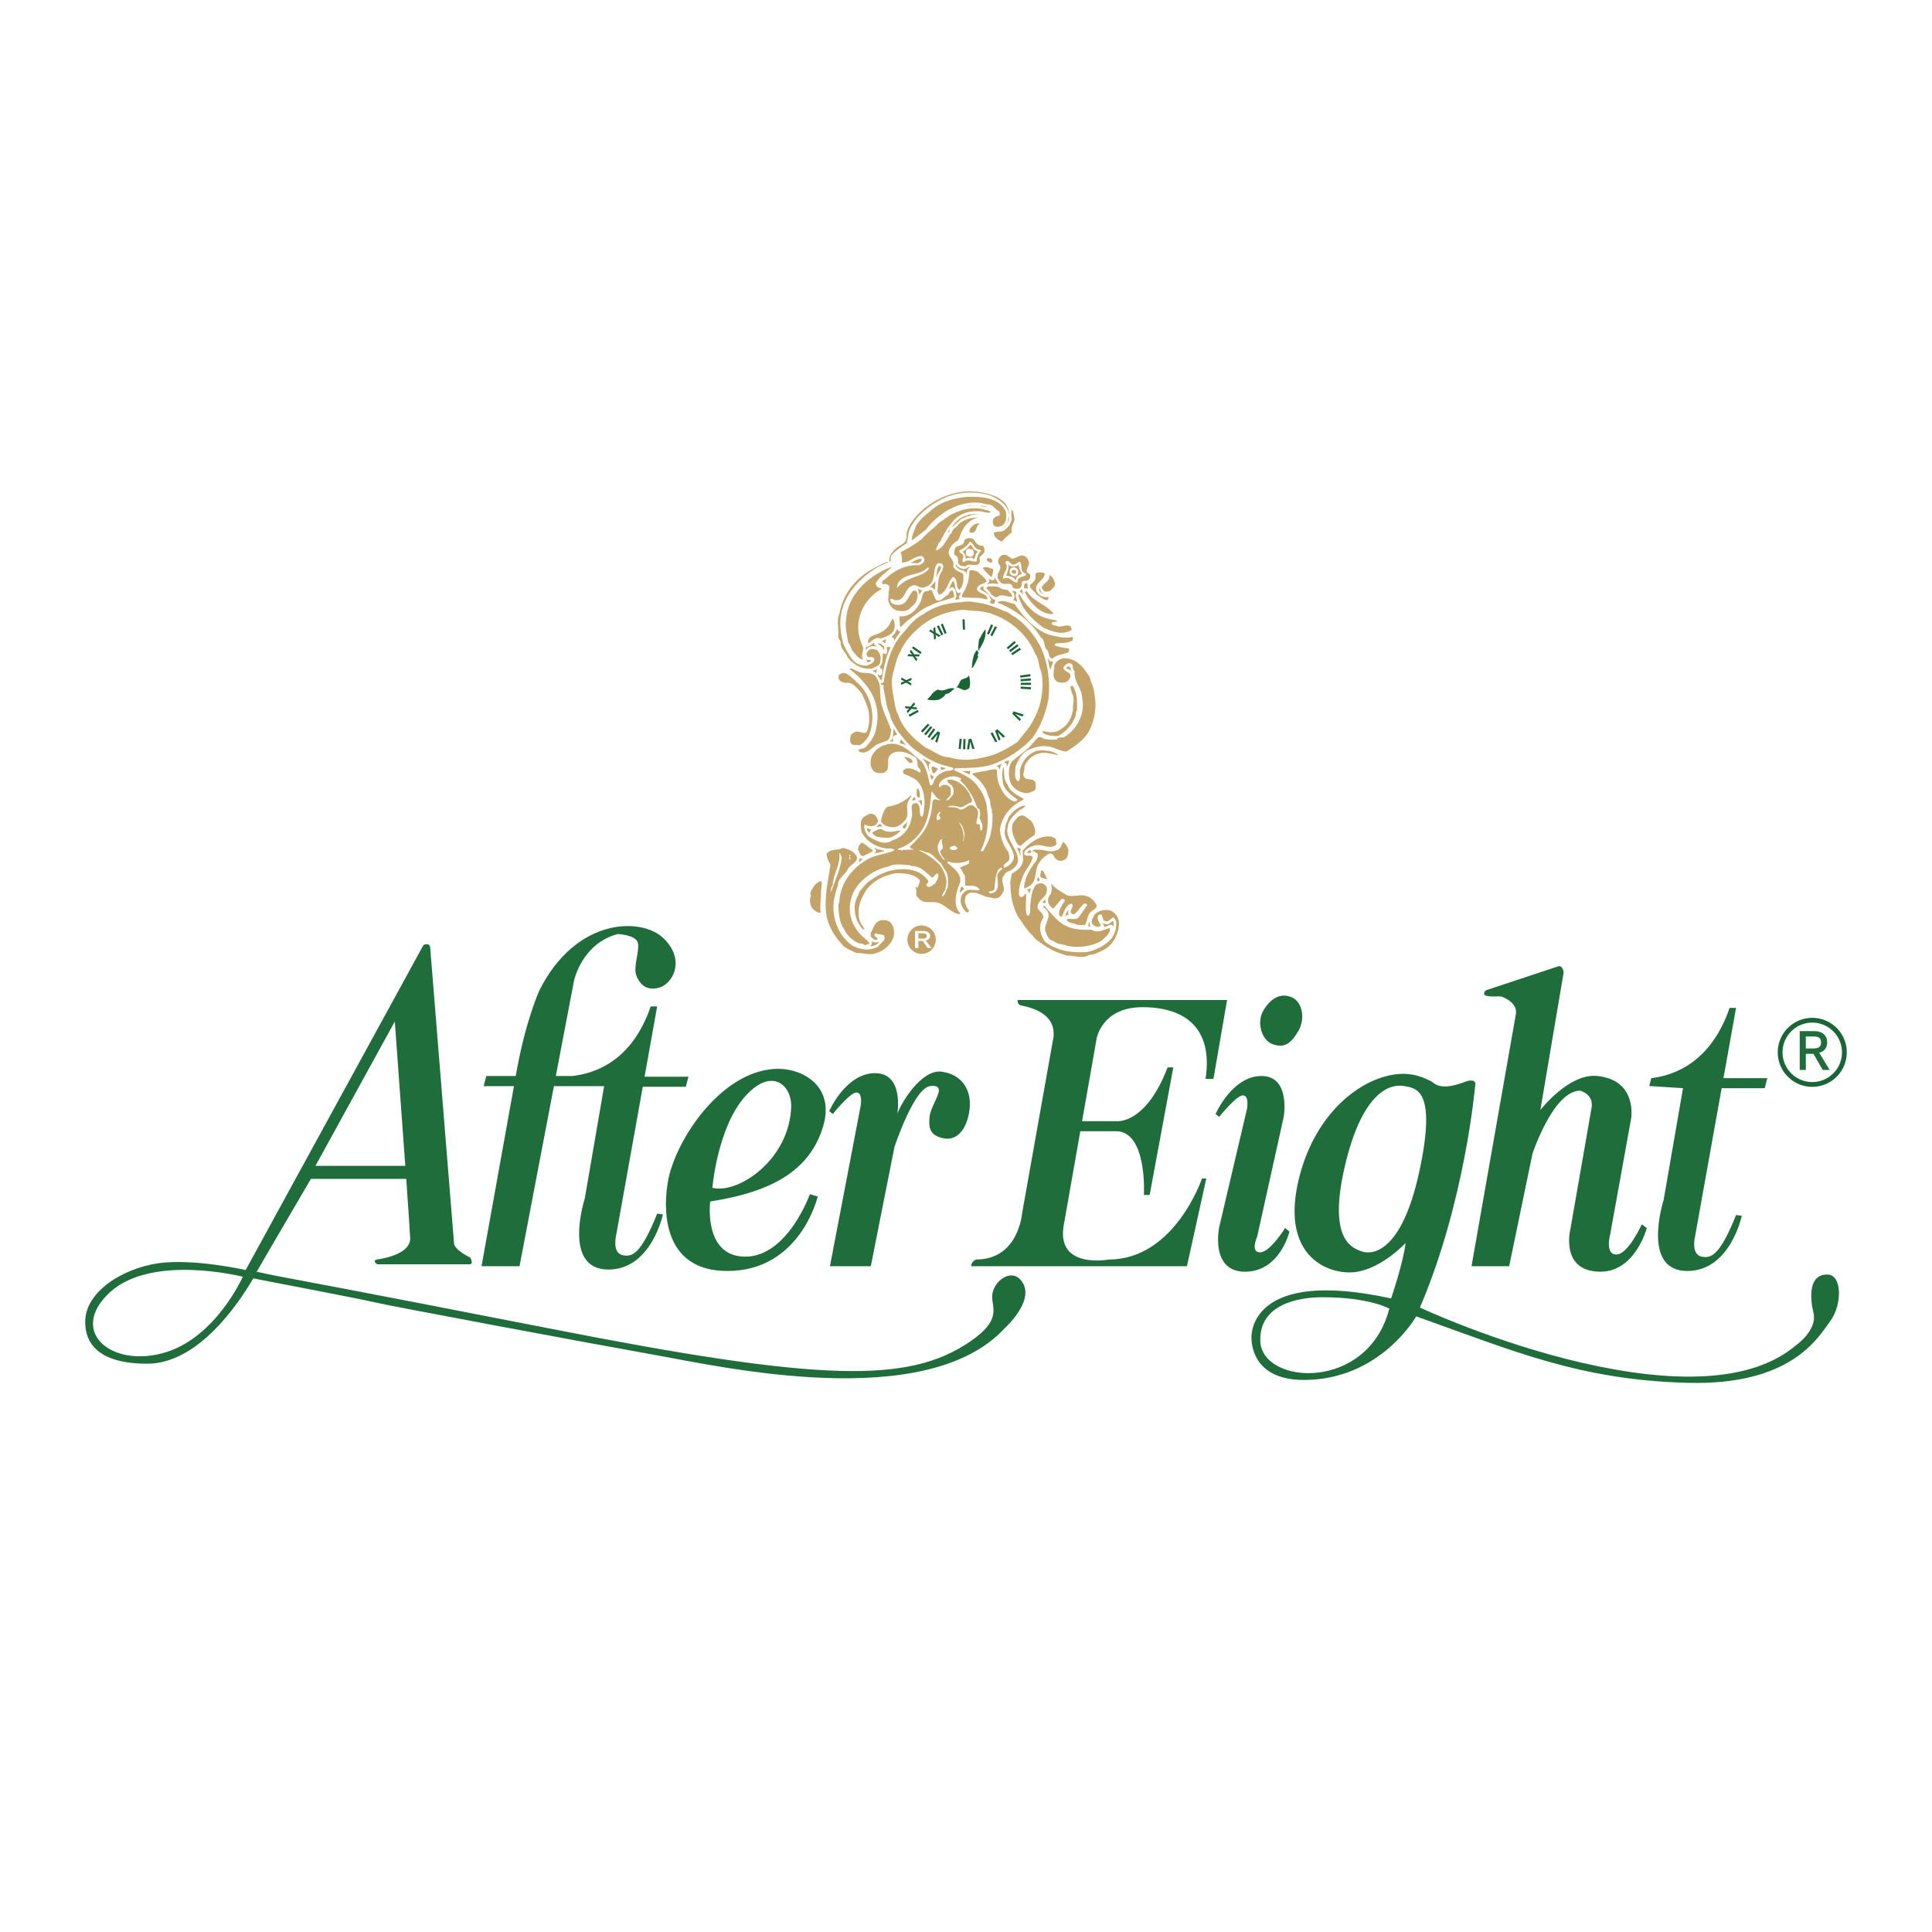 <svg xmlns="http://www.w3.org/2000/svg" width="2500" height="2500" viewBox="0 0 192.756 192.756"><path fill-rule="evenodd" clip-rule="evenodd" fill="#fff" d="M0 0h192.756v192.756H0V0z"/><path d="M98.99 129.285c-.072 1.156 1.072 2.361-2.277 4.613-6.128 4.123-14.722 3.994-41.971-1.371-3.362-.66-19.517-3.814-27.225-5.244l-1.908-.398 1.071-1.848 4.34-7.422h9.512l.286 4.184.107 1.789c-.036 1.717-3.35 2.074-3.35 2.074-.477.189.089.477.089.477h9.161c.482 0 .095-.668.095-.668-1.711-.857-1.621-1.43-1.621-1.43l-2.384-29.563c-.095-.477-.667-.19-.667-.19L24.51 126.711s-5.268-1.191-8.773-.668c-3.505.525-7.235 2.824-7.235 5.83 0 1.287.393 4.184 6.186 4.184 5.051 0 9.056-5.902 10.581-8.512 1.94.373 10.77 2.068 12.21 2.408 1.622.381 21.581 4.113 27.941 5.244 6.438 1.145 26.97 5.822 34.808-2.67 0 0 3.338-2.98 1.549-4.887-.982-1.05-2.697.194-2.787 1.645zm-59.601-27.369l1.049 14.4h-8.965l7.916-14.4zM16.55 134.912c-5.404 1.668-9.799-2.074-5.603-5.961 4.196-3.885 13.278-1.572 13.278-1.572s-2.645 5.98-7.675 7.533z" fill-rule="evenodd" clip-rule="evenodd" fill="#1e6d3a"/><path d="M82.087 112.502c1.287-4.076-1.932-5.865-4.435-5.865-5.293 0-9.798 6.365-10.871 10.586-.479 1.885-1.502 9.584 5.793 9.584s9.012-7.439 9.012-7.439l-.787-.215s-2.217 6.223-6.437 6.223-3.504-5.506-3.504-5.506c6.509-1.003 9.942-3.292 11.229-7.368zm-7.652-3.219c2.646-2.861 4.577-.93 4.505 1.145-.182 5.291-5.292 8.725-7.867 8.082 0 0 .509-6.143 3.362-9.227zM82.803 126.33h4.077l2.36-11.898s2.002-6.078 3.647-6.078c0 0 .787-.143.787.43s-.858 1.787-.93 2.646c-.072.857-.143 1.859 1.43 2.145 1.574.287 2.432-1.359 2.575-3.076.143-1.715-.715-3.289-2.789-3.576-2.074-.285-4.148 3.291-4.435 4.221 0 0 .715-4.076-2.217-4.076s-4.577 3.789-4.577 3.789l.357.287s1.717-2.146 2.36-2.146.429 1.289.429 1.289l-3.074 16.043zM128.076 111.43s.715-4.078-2.217-4.078c-2.934 0-4.578 3.791-4.578 3.791l.357.287s1.717-2.146 2.361-2.146c.643 0 .428 1.287.428 1.287l-2.789 11.873s-.93 4.434 2.574 4.434c3.506 0 4.436-4.004 4.436-4.004l-.43-.357s-1.502 2.43-2.504 2.43c-1 0-.285-1.572-.285-1.572l2.647-11.945zM126.92 104.158c1.227.477 1.889-.076 2.605-1.275.717-1.197.43-2.873-.58-3.352-1.156-.547-2.174.076-2.891 1.275-.716 1.198-.175 2.948.866 3.352zM121.066 107.639l1.359-7.867H101.54s-.07.357.215.5 3.576.43 3.361 3.146l-3.146 17.666s-.357 4.578-4.578 4.578c0 0-.5.189-.5.668h21.528l1.932-8.75h-.43s-2.717 8.082-9.297 8.082c0 0-5.221 1-4.506-3.361l1.664-9.441h3.557c3.146 0 2.789 6.365 2.789 6.365h.572l2.361-12.73h-.572c-2.146 5.65-5.008 5.363-5.008 5.363h-3.523l1.449-8.225s.502-3.146 4.578-3.146 7.08 1.932 6.293 7.152h.787z" fill-rule="evenodd" clip-rule="evenodd" fill="#1e6d3a"/><path d="M179.143 134.256c-4.531 3.814-12.492 3.732-21.219 1.729-8.727-2.002-16.26-5.531-16.26-5.531 4.508-10.514 5.508-22.1 5.508-22.1.215-.787-.787-.5-.787-.5-2.859 1.143-3.289.143-3.646 0-.357-.145-1.287-.717-2.719-.717-3.646 0-8.725 3.434-10.441 10.514-1.717 7.082 2.217 9.299 5.078 9.299s5.578-2.934 5.578-2.934c-.215 1.932-1.443 5.531-1.443 5.531-13.887-3.039-13.934 3.445-13.934 3.875s0 4.256 5.221 4.256c7.652 0 11.217-6.342 11.217-6.342 9.895 3.516 16.271 6.318 26.977 6.627 10.33.299 13.043-4.359 14.375-6.221 1.145-1.598 1.145-4.52-.285-4.578-1.93-.08-1.797 2.299-1.43 3.826.415 1.74-1.79 3.266-1.79 3.266zm-53.403-.477c-.1-3.635 3.754-4.352 6.197-4.352 4.711 0 6.676 1.133 6.676 1.133-2.146 8.344-12.754 7.629-12.873 3.219zm10.203-8.904c-1.145-.357-3.434-1.287-1.787-8.439 1.645-7.152 4.301-8.371 5.936-8.082 1.215.215 3.289.357 1.502 8.582-1.69 7.771-4.506 8.296-5.651 7.939z" fill-rule="evenodd" clip-rule="evenodd" fill="#1e6d3a"/><path d="M146.814 126.33h3.756l2.324-11.219s2.074-6.293 4.756-6.293c0 0 1.359.322 1.145 1.68l-2.109 12.088s-1.109 4.291 3.004 4.291c3.469 0 4.613-4.361 4.613-4.361l-.502-.359s-1.359 3.004-2.539 3.004-.607-2.037-.607-2.037l2.074-11.48s.709-3.836-3.326-4.291c-2.861-.322-5.721 3.398-5.721 3.398l2.324-13.732s-.072-.716-.537-.608l-7.225 2.396s-.428.395.037.537 1.18.035 1.43.07c.25.037 1.682.609 1.537 1.717l-4.434 25.199zM167.914 108.568l-1.932 11.156s-2.289 7.082 2.361 7.082c4.291 0 5.436-5.508 5.436-5.508l-.572-.072c-1.646 4.131-2.539 4.328-3.434 4.148-1.123-.225-.645-2.074-.645-2.074l2.641-14.732h4.297l.26-1.002h-4.377l1.258-7.01h-.645c-1.873 5.475-5.582 6.758-7.818 7.01l-.191.787 3.361.215zM57.108 107.352c2.236-.252 5.941-1.463 7.813-6.938h.644l-1.257 7.01h4.377l-.26 1.002H64.13l-2.641 14.732s-.479 1.85.644 2.074c.895.18 1.788-.018 3.434-4.148l.572.072s-1.145 5.506-5.436 5.506c-4.649 0-2.36-7.08-2.36-7.08l1.931-11.215h-5.01l-3.43 17.963h-3.791l3.234-17.963h-3.02l.26-1.016h2.94l.09-.5c.93-5.15 2.289-8.082 2.289-8.082 3.648-7.224 10.156-7.295 12.374-5.15 2.217 2.146.93 4.578-.501 4.935-1.057.264-1.788-.143-2.217-1.217-.347-.865.357-2.502.143-3.289-.214-.787-2.002-.858-2.002-.858-3.577.93-4.363 4.649-4.363 4.649l-1.815 9.512h1.936-.283v.001z" fill-rule="evenodd" clip-rule="evenodd" fill="#1e6d3a"/><path d="M93.092 50.752c-.701.629-1.145.865-1.702 1.695-.129.487-.43.944-.415 1.445.486-.314.973-.729 1.416-1.059.443-.629 1.03-1.144 1.645-1.588 1.23-.887 2.932-1.401 4.435-.916.559-.085.771.501 1.23.687.027.158.1.3-.029.444a.762.762 0 0 0-.586.343c-.057.243-.057.586.199.715.258.057.572.057.76-.129.414-.314.357-.944.314-1.316-.588-1.402-2.361-1.531-3.677-1.502.001.001-2.052.001-3.59 1.181z" fill-rule="evenodd" clip-rule="evenodd" fill="#c3a368"/><path fill-rule="evenodd" clip-rule="evenodd" fill="#c3a368" d="M96.511 50.459l.128-.028.73.028h-.858zM98.428 50.63c-.229-.1-.5-.071-.615-.2l.615.128v.072zM98.699 50.974l.143.143c-.357.115-.701-.071-1-.1-.973-.071-2.061.115-2.804 1.03-.215.3-.501.558-.63.887-.2.271-.3.586-.515.857.043.115-.143.301-.271.444-.043.229-.301.472-.201.687.272-.071.601-.4.787-.644.187-.372.443-.615.587-1.001.057.029.086-.028.128-.071.072-.258.257-.529.515-.644.558-.772 1.474-.93 2.345-.93-.758.029-1.43.615-1.788 1.331-.171.286-.257.701-.443.973-.372.186-.672.543-.858.916-.243.744.615.93.4 1.659.229.444.63.515 1.002.744.057.558.042 1.187-.372 1.587-.344-.214-.2-.729-.387-1.073a.359.359 0 0 0-.271-.2c-.529.558-.529 1.316-1.23 1.716-.257.115-.214-.186-.315-.271.101-.772.015-1.488.515-2.103-.057-.2.158-.314.029-.515-.058-.243-.357-.214-.544-.172-.472.558-.186 1.445-.658 2.002-.271.272-.644.458-1.029.372-.272-.057-.501-.314-.815-.171-.787.229-.729 1.774-1.859 1.402-.072-.058-.158-.058-.244-.1-.214.085-.014.272 0 .386.257.243.629.271.973.2.672-.158.744-.916 1.23-1.374.272-.086.372.115.415.315.071.558-.215 1.044-.658 1.33-.301.443-.844.401-1.302.344-.5-.101-.858-.544-.958-1.059.057-.486.014-.772.129-1.245a.32.32 0 0 0-.229-.3c-.157-.187-.386.086-.515-.143 0-.287.271-.329.444-.515.858-.815 2.045-1.359 3.261-1.273.215-.115.558-.272.515-.572 0-.186-.143-.244-.243-.343-.729-.043-1.23.658-1.988.644 0-.357 0-.687-.143-1.03.744-.371 1.487-.801 2.131-1.33.458-.543 1.044-.93 1.545-1.444.243-.301.558-.344.83-.658.128.058.2-.129.271-.172.973-.543 2.103-.944 3.333-.715l.742.199zM101.217 51.732c0 .486-.457.858-.242 1.345-.344.315-.744.601-1.002.958-.414-.157-.801-.415-.816-.901.23-.086.572-.086.859-.129.486-.229.93-.801.916-1.345-.072-.286.014-.558-.059-.815.315.172.231.587.344.887z"/><path d="M97.955 51.317c-.414.015-.916-.042-1.272.172-.258 0-.53.215-.758.272l-.93.83-.028-.028c.414-.544.9-1.044 1.616-1.173.086-.115.33-.029.473-.101l.899.028zM100.072 52.733l-.129.029c.33-.058.459-.401.615-.687l.072-.587c.157.545-.243.917-.558 1.245zM97.74 52.247c-.428.215-.285 1.187-1.029.83-.043-.329.328-.629.586-.801.144 0 .301-.129.443-.029zM94.479 53.306c.157-.1.114-.386.272-.472.029.2-.171.314-.272.472zM97.125 53.792c.201.329.473.716.93.658.172.144.201.472.131.715l-.473.443c.057.172.027.372.027.558-.357.472-1.058-.086-1.401.343-.258-.043-.658-.028-.758-.386.014-.243.043-.644-.315-.715-.128-.244-.057-.573.071-.787.272-.257.873-.157.858-.687.216-.299.659-.299.93-.142z" fill-rule="evenodd" clip-rule="evenodd" fill="#c3a368"/><path d="M97.57 54.822c.127-.028.213.058.314.1-.271.315-.43.687-.443 1.102-.373.072-.917-.315-1.274.072-.372-.143.086-.487-.1-.759-.1-.143-.386-.157-.343-.415.4-.2.801-.458 1.03-.887.357.1.443.687.816.787z" fill-rule="evenodd" clip-rule="evenodd" fill="#fff"/><path d="M97.469 54.965c.186.1-.07.171-.1.3-.086.172-.043.429-.244.515-.113-.243-.428-.115-.614-.1-.315.243-.072-.271-.243-.344-.015-.114-.144-.229-.244-.271.287-.2.558-.415.787-.729.244.171.3.586.658.629z" fill-rule="evenodd" clip-rule="evenodd" fill="#c3a368"/><path d="M97.125 54.994c.086.2.016.486-.2.543-.214.042-.372-.043-.515-.128-.043-.215-.129-.601.2-.658.186.042.445-.001.515.243z" fill-rule="evenodd" clip-rule="evenodd" fill="#fff"/><path d="M101.002 55.751c.443-.071.844-.529 1.303-.214.215.115.285.329.342.515.129.472-.613.93.115 1.245.086.243 0 .501-.242.615-.215.071-.545-.028-.588.272.016.229-.057.443-.271.558-.215-.043-.473.028-.615-.144-.156-.701-.916-.057-1.244-.543a.803.803 0 0 1-.271-.758c.143-.343.486-.701.1-1.03-.1-.343.014-.658.271-.83.086-.129.271-.043.387-.101.27.073.455.316.713.415zM98.986 55.852v.243c-.172.114-.301-.058-.459-.101-.1-.085-.057-.171-.057-.243.143-.128.401-.085.516.101zM91.948 55.852c-.015.2-.243.243-.386.343l-.715-.028c.343-.157.644-.429 1.059-.415l.042.1z" fill-rule="evenodd" clip-rule="evenodd" fill="#c3a368"/><path d="M101.316 56.267c.158-.043.258-.229.443-.215.301.373-.07.958.516 1.145.029.057.143.085.1.171-.299.214-.943.186-.857.744-.414.072-.672-.5-1.131-.443-.086.057-.199.028-.314.043-.043-.529.645-.973.244-1.545 0-.071.014-.129.07-.172.373-.172.486.587.929.272z" fill-rule="evenodd" clip-rule="evenodd" fill="#fff"/><path d="M88.615 56.095c-2.16.844-4.334 2.86-4.706 5.25-.187 1.001.014 2.031.243 2.947.301.586.601 1.201 1.059 1.688.357.329.901.486 1.344.415.244-.143.601-.215.687-.558a.289.289 0 0 0-.244-.272c-.171-.057-.386.1-.515-.171-.1-.287.157-.458.315-.616.229-.071.472-.014.687.072.314.286.443.701.343 1.13 0 .458-.515.529-.801.715-.987.128-1.845-.344-2.46-1.13-.214-.544-.758-.887-.686-1.502-.072-.243-.272-.372-.244-.586.057-.687-.2-1.617.129-2.303.372-2.06 1.802-3.748 3.748-4.634a4.536 4.536 0 0 1 1.102-.515v.07h-.001zM95.996 56.739c.286.129.486-.143.758-.172.042.101-.071.072-.115.114-.186.187-.171.443-.271.687.086-.244-.114-.372-.271-.458-.315 0-.572-.214-.759-.472l.043-.171c.086.243.343.429.615.472zM101.346 56.51l.314-.171c-.057.343.201.672.301.958-.201-.014-.43.129-.543.344-.072.071.014.214-.145.2-.156-.315-.557-.343-.887-.415.086-.229.201-.558.244-.858l-.043-.271c.2.313.517.213.759.213zM93.865 56.51c.071.429-.401.644-.372 1.059h-.072c.043-.386.029-.801.272-1.102l.172.043zM99.086 56.782c.057.271-.1.543-.143.815a6.006 6.006 0 0 1-.859-.858c.016-.029-.014-.043-.029-.058.33-.243.716 0 1.031.101z" fill-rule="evenodd" clip-rule="evenodd" fill="#c3a368"/><path d="M88.958 56.61c-.586.472-1.215.958-1.587 1.574 0 .186.128.386.286.443.086.071.257.029.301.143-1.188.629-2.032 1.788-2.26 3.061-.2.959.014 1.889.415 2.747.043.429-.257.829 0 1.23-.486-.072-.772-.543-1.101-.93-.129-.257-.172-.543-.386-.758-.115-.772-.344-1.573-.2-2.36.157-2.374 2.088-4.162 4.12-5.049.155.014.226-.172.412-.101z" fill-rule="evenodd" clip-rule="evenodd" fill="#c3a368"/><path d="M101.59 56.954c.014.186-.016.386-.172.472-.115.143-.273.014-.416 0a.499.499 0 0 1-.271-.272c-.014-.186.014-.386.172-.472.257-.201.615.014.687.272zM92.691 56.639c-.028.243-.386.443-.615.615-.93.386-1.917.586-2.575 1.416-.028-.128.043-.3.071-.443.658-1.144 2.132-.715 2.947-1.587h.172v-.001z" fill-rule="evenodd" clip-rule="evenodd" fill="#fff"/><path d="M98.428 57.94v.071c-.301.3-.857.229-.959.73.115.558 1.002.386 1.059 1.058-.443-.029-.701-.201-1.201-.143l-1.302-.058c-.128-.186.086-.4.144-.586.386-.601.515-1.288.543-2.031.257-.243.559.028.83.043.241.301.7.573.886.916zM101.389 56.982a.242.242 0 0 1-.115.243c-.17.057-.299-.057-.342-.2 0-.215.371-.186.457-.043zM104.234 57.197c.029.729-1.201 1.001-.785 1.845.229.386.643.601 1.129.515.072.1 0 .229-.072.315-.457 0-.758-.387-1.129-.587-.158-.357-.658-.5-.615-.93.229-.157.443-.357.543-.615.059-.271-.07-.357.102-.586.284-.072.599-.058.827.043z" fill-rule="evenodd" clip-rule="evenodd" fill="#c3a368"/><path d="M105.266 58.184c.057.343-.314.543-.486.758-.215.101-.443.129-.645 0-.1-.128-.258-.272-.143-.443.186-.386.814-.529.686-1.102.158-.028.33.229.416.343l.172.444zM99.6 58.284c-.342-.086-.814-.129-1.129.043.129-.172.4-.358.129-.587.143 0 .357.215.486.144.129-.029.129-.187.172-.286.056.228.285.443.342.686zM93.278 58.97c.057-.215-.2-.258-.3-.372h-.143c.114-.271.4-.372.486-.658-.015.315.014.672-.043 1.03zM95.609 59.185c.086-.042.172-.042.244-.1.028.2-.344.443-.072.687l-.472.058c-.043-.129.2-.272.1-.443-.014-.258-.072-.644-.343-.787-.171-.057-.286.086-.372.172.029-.243.215-.5.344-.758l.057-.071c.314.398.072.927.514 1.242zM102.547 58.226c-.043.187-.07.344.043.516-.129-.043-.285-.043-.414-.043-.043-.286.027-.63.371-.473zM103.893 59.084c.057.086.156.086.242.129-.086.057-.271-.071-.344-.129-.186-.2-.1-.415-.07-.658-.043.186.043.458.172.658zM98.186 58.498c-.086.1-.115.214-.029.343.443.258.658.901 1.129 1.03.059.114-.156.243-.027.372-.086-.086-.631.086-.443-.272.172-.143-.043-.271-.072-.415-.172-.372-.602-.543-.959-.758-.029-.2.227-.3.401-.3zM100.531 58.87c.17.214.457.372.443.658-.473.086-.973-.343-1.416 0-.301.172-.529-.143-.717-.271.029-.329-.729-.558-.271-.729.43-.043 1.045-.086 1.402.243l.559.099zM92.004 58.913c-.057.1-.214.229-.2.4-.257-.1-.057-.5-.315-.615l.515.215zM102.076 59.256l-.043.028c-.072-.157-.258-.171-.301-.314l.271-.172c.015.101-.013.315.073.458z" fill-rule="evenodd" clip-rule="evenodd" fill="#c3a368"/><path d="M93.45 59.9c.486.157.701-.372 1.073-.515.214-.129.229-.572.543-.444.101.186.101.415.143.615-.772.343-1.645.429-2.375.858-.873.272-1.488.958-2.26 1.473l-.729.687c-.129-.129-.015-.429-.101-.615v-.472c.973.1 1.688-.601 2.06-1.373.286-.401.071-1.216.83-1.145.057-.143.243-.1.343-.057.158.316.201.702.473.988zM101.389 59.185c-.129.257.057.573.1.858-.143-.072-.285-.171-.443-.171.229-.158.172-.401.129-.658l-.242-.343c.126.171.542.028.456.314zM102.418 58.97c.701 1.073 1.945 1.316 2.676 2.231l-.072.071c-1.129.015-2.045-.944-2.604-1.845-.027-.156-.299-.443 0-.457z" fill-rule="evenodd" clip-rule="evenodd" fill="#c3a368"/><path d="M101.732 59.313c.557 1.073 1.645 2.188 2.846 2.403.287.143.73.072.93.286-.199.086-.5-.057-.586.2.072.243.33.186.516.243.385.286 1.459-.5 1.473.415-.916.558-1.959.143-2.818-.243-1.102-.815-2.131-1.816-2.475-3.161-.001-.071.015-.185.114-.143z" fill-rule="evenodd" clip-rule="evenodd" fill="#c3a368"/><path d="M101.217 60.243c.986 1.459 2.418 3.047 4.148 3.233.443.128 1.115.2 1.574.071.156.057.113.243.07.344-.473.3-1.102.257-1.674.3-.057.058-.17.143-.07.215.428.186.973.229 1.4.3a.52.52 0 0 1-.1.386c-.514.215-1.129.215-1.572.615-.443-.071-.273-.644-.559-.901-.328-.343-.143-.93-.586-1.202-.945-1.587-2.604-2.832-4.291-3.461 0-.157.186-.114.285-.172.517-.057.902.23 1.375.272z" fill-rule="evenodd" clip-rule="evenodd" fill="#c3a368"/><path d="M100.188 60.973c.4.042.686.429 1.059.572 1.086.729 1.988 1.888 2.574 2.99.715 1.573.973 3.347.787 5.149-.258 1.459-.773 2.79-1.645 3.991a10.61 10.61 0 0 1-3.777 2.532c-1.215.458-2.718.4-3.876.443-.057.057-.171.143-.071.214.844.386 1.788.801 2.333 1.616.514.658.857 1.445.9 2.26.215 1.43-.014 2.933-.629 4.148.1.128.186.014.285-.029.301-.601.658-1.173.744-1.859.158-.615.158-1.173.143-1.845-.027-.072-.1-.129-.07-.215l.07-.057c-.199-.343-.186-.758-.271-1.144-.172-.272-.215-.616-.344-.916-.242-.429-.529-.901-.93-1.173-.1-.2-.344-.215-.443-.444.244-.157.629-.143.93-.243.486-.015.916-.244 1.432-.2l.07.057c0 .672.086 1.287.416 1.831.229.558.699 1.087 1.271 1.302.158.014.33-.014.373-.172-.486-.343-1.273-.916-1.445-1.616-.086-.644-.129-1.059.043-1.688.129.615-.043 1.288.416 1.788.199.729 1.016 1.087 1.572 1.417l-.027.128c-1.174.516-2.219 1.717-2.305 3.019.072.8.344 1.544.816 2.131.086.229.129.53.113.758-.084.358-.771.486-.514.858.43-.172.83-.443.957-.93.129-1.058-1.215-1.845-.828-3.046-.059-.357.229-.644.271-1.001.371-.572.943-1.087 1.588-1.23.057.057.057-.029.1.057-.156.214-.357.3-.586.415-.572.501-1.088 1.001-1.158 1.717-.373 1.545 2.359 3.147.199 4.334-.285.043-.473.272-.615.515-.387.629.387 1.159-.172 1.817-.385.658-.9.329-1.445.271-.586-.114-1.443-.83-2.087-.171-.286.515-.1 1.044.229 1.473.072.157-.085.243-.171.243-.429-.357-.687-.873-.615-1.345.014-.386.271-.687.615-.858.415-.143.743 0 1.173 0l.1-.1c-.385-.473-.829-.357-1.444-.372l-.028-1.001c-.215-.243-.272-.572-.487-.787.257-.215.672-.215.93-.486-.143-.086.043-.172-.028-.272-.515.258-1.374.4-1.989.143-.1-.043-.157.043-.214.1.558.458 1.502 1.087 1.302 1.988-.386.93-.758 2.188 0 3.062l-.029.1c-.973-.115-1.559-1.202-2.574-1.202-.387-.043-1.016.1-1.374-.243-.114.057-.072-.085-.143-.172-.458-.257-.086-.687-.344-1.059.043-.014.043-.071.043-.1.014.058.085.1.171.129.043-.071.029-.172.129-.243-.015-.157.2-.344.071-.543-.558-.615-1.53-.658-2.36-.658-1.273.214-2.617.915-3.204 2.131-.486.801-.729 1.988-.271 2.89.114.2.3.372.343.615-.343-.072-.5-.572-.715-.858-.271-.787-.372-1.517-.071-2.26.1-.214.229-.415.272-.658.386-.443.686-.887 1.201-1.201a5.696 5.696 0 0 1 2.503-1.03c1.259-.114 2.403.057 3.161 1.102.129.257-.443.458 0 .615.315.071.486-.229.729-.343.114-.286.343-.529.301-.887-.287-.301-.358.357-.687.3-.516-.5-1.145-1.158-1.96-1.13l-.272-.1c-.601-.014-1.459-.171-2.017.129-1.616.329-3.39 1.602-3.776 3.261-.443 1.659.301 3.161 1.603 4.12l.243.314c-.157.057-.372.157-.473.172-.157-.144-.4-.187-.629-.201-.601-.286-1.13-.729-1.402-1.344-.515-.701-.572-1.574-.615-2.503.172-.343.085-.672.201-1.03.329-1.502 1.373-2.747 2.789-3.533.744-.401 1.688-.472 2.503-.801.043-.029.043-.085.072-.129-.3-.2-.672-.042-.973-.143-.944-.171-1.86-.729-2.289-1.674-.028-.329-.115-.772 0-1.101.171-.358.429-.443.744-.615.257-.115.601.014.758.271.043.186.315.4.071.586-.157.372-.572.372-.887.3-.129.058-.3-.257-.415 0 .029.429.157.815.515 1.102.644.4 1.588.873 2.26.372a2.755 2.755 0 0 0 1.959-2.289c.229-.5-.372-1.487.515-1.444.529.3.086 1.058.515 1.373.286-.343.158-.858.272-1.273 0-.844-.158-1.759-.787-2.374-.357-.258-.801-.458-1.23-.615-.143-.129-.186-.258-.071-.415.386-.33.887-.101 1.302.071.114.058.2.186.343.172.157-.214-.143-.415-.243-.615-.043-.329.028-.858-.443-1.001-.544-.357-1.23-.572-1.86-.4-.301.1-.586.357-.644.687-.043.515.143 1.173-.486 1.373-.329.072-.701.028-.958-.171-.429-.444-.343-1.016-.2-1.516.257-.43.601-.83 1.087-1.002l.042-.1v.043a.68.68 0 0 0 .415-.115c1.502-.3 2.432.944 3.461 1.759.472.672.63 1.459.787 2.26.114.214.286.014.343-.1.144-.658.658-1.044 1.273-1.23.2-.072.572.014.758-.215-.1-.243-.401-.157-.586-.272-1.13-.243-2.117-.801-3.062-1.516-.772-.486-1.373-1.316-1.917-1.988-.271-.558-.729-1.059-.787-1.717-.429-.787-.429-1.76-.658-2.646.014-.043.028-.1.071-.172-.085-.128-.4 0-.271-.271.2.015.3-.129.271-.3.272-1.645.672-3.333 1.859-4.635.687-.801 1.159-1.473 2.089-1.931.944-.687 2.046-1.03 3.232-1.158.515.014 1.259-.215 1.745-.043 1.103.098 2.105.441 3.064.899z" fill-rule="evenodd" clip-rule="evenodd" fill="#c3a368"/><path d="M99.113 61.316c1.775.601 3.49 2.146 4.164 3.905.371.472.314 1.044.514 1.545.172.443.215.944.23 1.444-.016 1.273-.258 2.418-.859 3.505-.357.83-1.102 1.588-1.674 2.332-.744.486-1.486.93-2.303 1.23-1.416.458-2.932.758-4.434.286-.93 0-1.602-.644-2.403-.973-1.173-.844-2.332-1.945-2.746-3.318-.272-.415-.301-.973-.401-1.416-.128-.772-.329-1.688-.143-2.532.243-.801.357-1.631.787-2.346.4-.973 1.216-1.845 2.103-2.575 1.202-.93 2.589-1.416 4.12-1.573.93.157 2.102.057 3.045.486z" fill-rule="evenodd" clip-rule="evenodd" fill="#fff"/><path d="M89.23 62.718c-.186.629-.858.801-1.374 1.001-.443-.243-.887.243-1.201.472-.115-.286.042-.572.314-.715.601-.258 1.259-.415 1.716-1.073l.372-.715c.187.286.258.672.173 1.03zM89.845 62.989c-.172.315-.444.587-.615.902-.058-.072-.043-.33-.243-.287.014-.028-.015-.043-.029-.057.258-.229.458-.486.516-.801.085.072.199.329.371.243z" fill-rule="evenodd" clip-rule="evenodd" fill="#c3a368"/><path d="M97.713 64.749v.171h-.072l-.027-.214-.043.043c.043-.244.07-.629.1-.93.242-.343.342-.729.658-1.029.069.686-.202 1.387-.616 1.959z" fill-rule="evenodd" clip-rule="evenodd" fill="#196535"/><path d="M88.443 63.777a.532.532 0 0 0-.1.414c-.129-.043-.243-.171-.343-.272.157-.014.286-.114.443-.142zM87.242 64.12c-.057.129.071.315.243.386.042-.014.057.043.1.072a1.014 1.014 0 0 0-1.073.1c-.015.072-.086.115-.129.172v-.314c.315.042.558-.287.859-.416zM88.2 64.505l.029.301c-.129 0-.129-.2-.271-.271a.951.951 0 0 0-.372-.272v-.072c.242 0 .456.101.614.314zM88.858 64.578c-.515 1.016-.701 2.174-.901 3.318-.186-.143-.33-.386-.415-.615.128.015.215.186.343.072.2-.115.129-.358.143-.543-.071-.143-.358-.143-.201-.343.344-.416.173-.86.273-1.317.072.042.129.071.2.114.472-.114-.071-.759.344-.729l.214.043z" fill-rule="evenodd" clip-rule="evenodd" fill="#c3a368"/><path d="M97.613 65.092c.1.129-.215.272 0 .4-.172.386-.33.787-.588 1.145h-.071c.071-.644.1-1.401.543-1.788l.116.243z" fill-rule="evenodd" clip-rule="evenodd" fill="#196535"/><path d="M104.922 66.008l.172-.028c-.086.243-.244.615-.271.83-.215-.343-.158-.772-.316-1.145.157.071.157.357.415.343zM107.969 66.523c.258.286.516.687.758 1.03.1.558.43 1.044.443 1.588a5.654 5.654 0 0 1-.643 4.02c-.486.744-1.346 1.316-2.104 1.817-.73-.015-1.287-.501-2.018-.516-.557-.1-1.244.129-1.787.344-.672.343-1.088 1.059-1.303 1.716 0 .472-.213 1.188.301 1.445.258-.343.1-.758.143-1.144.23-.902.801-1.617 1.689-1.917.729-.1 1.559-.014 2.16.415-.744-.057-1.203-.343-1.961-.143-.672.171-1.172.658-1.445 1.301.086.458-.342.83.102 1.173.342.186.9-.015 1.029.515-.043.271.129.572-.229.758-.244.1-.516.243-.758.2a1.918 1.918 0 0 1-1.475-.929c-.301-.687-.285-1.574.059-2.189.729-.658 1.545-1.115 2.131-1.888.242-.186.5-.83.93-.486.457.214 1.002.171 1.445.143.156-.271.5-.186.715-.214 1.33-.815 2.145-2.389 1.816-3.905 0-1.001-.873-1.645-.744-2.718-.344-.171-.014-.758-.486-.758-.271-.043-.457.186-.615.344-.129.572.945.429.615 1.145-.242.472-.658.486-1.129.4-.76-.344-.43-1.03-.416-1.717.186-.4.543-.615.959-.687.687-.001 1.345.328 1.818.857zM86.755 66.051l-.243.029c.071-.115-.101-.272-.058-.372.044.257.759.014.301.343z" fill-rule="evenodd" clip-rule="evenodd" fill="#c3a368"/><path d="M106.939 66.938l-.029.042c-.086-.271-.787-.171-.373-.486.317-.071.215.315.402.444zM85.825 67.081c.572.143 1.316-.086 1.66.587.443.629.272 1.53.4 2.288.186 1.03.701 1.932 1.03 2.89-.072.372-.057.944-.543 1.102a9.386 9.386 0 0 0-.958.372c-.472.357-1.059 1.016-1.688.658-.058-.043-.072-.101-.072-.172.214-.129.458-.086.687-.243.572-.587 1.03-1.273 1.102-2.088.357-1.646-.2-3.219-1.302-4.435-.443-.529-.887-.901-1.374-1.273.015-.115.2-.071.272-.029l.786.343zM87.442 67.181c-.086-.143-.3-.128-.343-.272.143-.042.3-.057.415-.171-.029.099-.101.414-.072.443z" fill-rule="evenodd" clip-rule="evenodd" fill="#c3a368"/><path d="M85.825 68.382c1.245 1.345 1.545 3.404.83 5.078-.229.357-.53.729-.93.901-.229-.086-.587.028-.759-.115-.229-.272-.143-.644-.057-.958.172-.128.315-.257.544-.3.372-.057.944.443 1.101-.172.201-.529.201-1.215.129-1.759-.129-.658-.401-1.216-.687-1.845-.429-.5-.944-1.23-1.645-1.073-.243-.071-.529-.1-.644-.372-.072-.1-.029-.229-.043-.343.143-.243.443-.343.729-.243.545.286 1.003.815 1.432 1.201z" fill-rule="evenodd" clip-rule="evenodd" fill="#c3a368"/><path d="M96.711 68.625c-.085.129-.272.157-.415.243-.315-.028-.63-.286-.887-.286.286-.186.272-.558.543-.787.258-.114.572-.128.73-.415.072.316.172.902.029 1.245z" fill-rule="evenodd" clip-rule="evenodd" fill="#196535"/><path d="M107.182 68.697c.301.644.287 1.416.271 2.189-.172.186-.086.486-.199.686-.301.759-.973 1.474-1.688 1.86-.559 0-1.131-.014-1.545-.343 0-.071.014-.129.07-.171.516.214 1.359.214 1.816-.215.717-.4 1.016-1.173 1.145-1.917-.043-.501.229-1.188-.113-1.645 0-.214-.258-.515-.059-.73.159-.015.259.172.302.286z" fill-rule="evenodd" clip-rule="evenodd" fill="#c3a368"/><path d="M95.238 68.697c-.286.215-.501.529-.887.544-.144.286-.458.472-.729.586-.344.042-.858.071-1.102-.043.071-.143.3-.272.386-.443.128-.2.415-.458.687-.544.601.301 1.044-.3 1.645-.1z" fill-rule="evenodd" clip-rule="evenodd" fill="#196535"/><path d="M89.501 73.289c-.157.1-.415.072-.443.314-.057.144.101.201.071.344-.085.057-.186.028-.271.071l-.043-.114c.258-.072.215-.472.314-.715v-.487c.129.158.287.386.372.587zM90.432 74.39c-.143-.1-.329-.186-.487-.172-.214-.085-.186-.257-.057-.415.215.13.358.387.544.587zM91.018 75.906c.071.057.028.186-.072.201-.286.086-.458-.315-.687-.486-.014-.215.201 0 .272-.058.172.072.415.158.487.343zM92.906 76.135c-.329-.015-.243.415-.215.63l.072.171h-.072c-.128-.386-.229-.858-.572-1.102.086-.043-.071-.085-.042-.143.271.144.571.272.829.444zM100.488 76.521c0-.2-.115-.458-.301-.443.1-.158.344-.158.514-.214l-.213.657zM99.771 76.722c-.043 0-.057.014-.07.043 0-.172-.129-.258-.271-.315l.471-.271c.015.156-.143.342-.13.543zM93.593 76.722c-.158.143-.358.543-.515.415-.1-.186-.186-.543-.1-.658.229 0 .429.114.615.243zM94.351 76.65c-.1.115-.301.143-.458.172l-.057-.344c.186.115.314.086.515.172zM96.782 76.893c.057.129-.057.258-.028.387a13.95 13.95 0 0 0-.73-.314c.201-.073.53.013.758-.073zM93.149 77.452c0 .143-.129.243-.172.372-.172-.186-.115-.529-.243-.758.1.142.186.357.415.386z" fill-rule="evenodd" clip-rule="evenodd" fill="#c3a368"/><path d="M95.853 77.652c.1.071-.058.143-.029.243.844.772 1.316 1.745 1.674 2.675.014.1.229.1.242.271.043.229.086.53-.027.729.156.401.5.901.172 1.331-.23-.214.1-.715-.416-.687l-.07-.072c.07-.529.428-1.202-.102-1.602-.07-.029-.113-.086-.172-.144-.657-.329-.972.787-1.616.2a.338.338 0 0 1-.243-.057c-.229-.015-.486.014-.715-.043.343-.2.872-.071 1.23.043.415 0 .687-.372 1.073-.458.357-.272-.114-.558-.1-.858-.472-.772-1.245-1.516-2.203-1.431-.157.329.4.443.515.744.101.272.101.53 0 .801-.229.143-.329.529-.658.515.072-.229.372-.329.458-.629-.043-.272.101-.615-.215-.787a.617.617 0 0 0-.586-.1c-.144.014-.172.143-.301.2-.1-.042-.143-.214-.071-.3.271-.543.872-.744 1.445-.786.257.015.5.087.715.202z" fill-rule="evenodd" clip-rule="evenodd" fill="#fff"/><path d="M91.776 79.54c-.057.015-.114.043-.172.029-.257-.214-.1-.515-.143-.787l.071-.129c.273.214.244.557.244.887z" fill-rule="evenodd" clip-rule="evenodd" fill="#c3a368"/><path d="M93.793 79.783l.043.028c-.229.144-.644-.314-.801.144-.057.93-.229 1.816-.644 2.604-.358.672-1.03 1.373-1.588 1.888-.043.128.114.2.172.243.043.014.114-.029.143.029v.042l-1.03.029-.1.1c-.085-.214-.372.029-.415-.2 1.502-.444 2.718-1.859 3.019-3.362.229-.872.257-1.444.344-2.375.299.244.428.701.857.83z" fill-rule="evenodd" clip-rule="evenodd" fill="#fff"/><path d="M90.875 79.339c.1.186-.143.344-.2.515-.429.601.128 1.359-.344 1.946-.372.429-.772.772-1.344.729-.429-.057-.858-.143-1.102-.615.114-.472.243-1.073.629-1.416.801-.128 1.717-.457 2.361-1.159zM91.361 79.811l-.386.072c.1-.115.114-.358.286-.344l.1.272zM91.948 79.811c.043.187.043.43 0 .616-.114-.172-.114-.429-.344-.515v-.057c.101.085.229-.029.344-.044z" fill-rule="evenodd" clip-rule="evenodd" fill="#c3a368"/><path d="M93.793 81.156c-.1.057-.114.158-.1.271a.361.361 0 0 1 .143.244c-.115.071-.214.157-.343.171-.086-.314-.029-.615.271-.858.058 0 .029.115.029.172z" fill-rule="evenodd" clip-rule="evenodd" fill="#fff"/><path d="M102.891 81.914c.258.401.516.93.314 1.402a8.2 8.2 0 0 0-1.344 1.059c-.201.015-.344-.143-.443-.3-.314-.629-.73-1.559-.172-2.203.285-.329.486-.629.957-.472l.688.514zM90.231 82.701l-.214-.215.486-.472c-.029.215-.043.515-.272.687z" fill-rule="evenodd" clip-rule="evenodd" fill="#c3a368"/><path d="M96.239 83.245c-.058.272-.072.472-.115.687h-.057c.214-.701-.072-1.373-.415-1.917.387.271.501.772.587 1.23z" fill-rule="evenodd" clip-rule="evenodd" fill="#fff"/><path d="M88.028 82.486c-.172-.057-.443.014-.615.043.172-.143.372-.515.544-.171.014.043.028.1.071.128zM86.97 82.729c-.171.086-.158.3-.243.386-.071-.129-.3-.3-.214-.486.171.015.257.158.457.1zM89.501 82.901a.474.474 0 0 1 .344 0c-.387.358-.801.687-1.331.687-.515-.043-1.302.014-1.488-.543.344-.129.672-.472 1.073-.243.401.285.987.171 1.402.099zM105.365 83.759c-.043.187.072.301.029.486-.658.63-1.545-.2-2.332.172-.258.043-.543.258-.787.443-.057.143-.215.415.072.486.242.1.5-.1.686.172-.143.729-.744 1.259-1 1.945-.23.601-.4 1.087-.373 1.788.029.114.086.257.244.243.199-.014.342-.271.471-.372.043.729-.129 1.488.072 2.16l.172.1c.215-.286.156-.729.172-1.059.1-.772.1-1.459.586-2.06.242-.128.602-.214.814 0 .273.144.273.43.244.644-.029.672-1.188 1.044-.857 1.817.229.257.672.543.443.973-.473.729-.215 1.602.242 2.26 1.244.944 2.633 1.116 4.221 1.03.814-.201 1.615-.544 2.23-1.173.516-.487.73-1.302.629-1.946a.814.814 0 0 0-.242-.343c-.301.086-.516.529-.83.372-.414-.1-.129-.858-.645-.615-.299.372.086.729.201 1.059-.158.186-.344.1-.543.071a.83.83 0 0 1-.314-.243c-.158-.357.113-.629.242-.93.387-.386.986-.529 1.574-.4.486.2.83.715.857 1.23-.027 1.13-.559 2.203-1.615 2.747-.43.2-.873.458-1.332.443-.643.429-1.629.058-2.303.071-.586-.214-1.201-.357-1.744-.758-.172.028-.244-.186-.387-.2-.414-.314-.959-.572-1.201-1.001-.586-.515-.986-1.215-1.473-1.888-.631-1.13-.787-2.389-.787-3.604.113-.229.043-.544.199-.758.559-.287 1.074-.744 1.074-1.374l-.043-.858c.729-.901 1.887-1.617 2.918-1.402.145.101.317.115.416.272z" fill-rule="evenodd" clip-rule="evenodd" fill="#c3a368"/><path d="M94.007 83.731c-.157.386.129.572.029.987-.072.042-.158.071-.2.143-.072.401.257.63.443.93-.243 0-.343-.372-.515-.558-.171-.286-.271-.644-.171-.987.128-.172.115-.501.414-.515z" fill-rule="evenodd" clip-rule="evenodd" fill="#fff"/><path d="M106.596 84.761c-.029.386-.014.815-.4 1.03-.244.128-.586.128-.801-.043-.273-.229-.316-.744-.787-.544-.543.329-.902.701-1.131 1.273-.229.687-.07 1.573-.887 1.988-.143.042-.285.2-.414.143.027-1.087.658-1.988 1.301-2.861-.014-.201.186-.443-.027-.615-.145-.072-.301-.301-.459-.172-.014-.014-.043-.029-.027-.071.186-.057.229-.2.486-.1.699-.1 1.158.315 1.844.071a.692.692 0 0 0 .516-.343 3.58 3.58 0 0 1 .271-.515c.286.201.372.458.515.759zM87.07 84.79v.143l-.93.473c-.386.028-.372-.429-.544-.644.029-.271.172-.558.372-.687.415.128.701.543 1.102.715z" fill-rule="evenodd" clip-rule="evenodd" fill="#c3a368"/><path d="M95.552 84.618c-.129.187-.357.229-.586.172-.101 0-.201-.1-.215-.2.114-.143.329-.186.515-.215l.286.243z" fill-rule="evenodd" clip-rule="evenodd" fill="#fff"/><path d="M101.789 84.833c-.057.2.129.386-.029.543-.014-.329-.229-.558-.314-.858.042.186.544.028.343.315zM85.382 85.305c.443.615-.472.886-.758 1.344-.258.601-1.016.944-1.03 1.674-.229.729-.429 1.359-.443 2.174 0 1.473.615 2.875 1.816 3.805.844.457 1.76.615 2.647.143.229-.372.872-.644.558-1.145-.258-.1-.586-.057-.83-.2-.072.072-.143.187-.072.272.086.157.315.143.272.343-.315.186-.487-.171-.715-.3.129-.128-.028-.243.071-.386.244-.429.387-1.059.958-1.201.286-.072.658-.029.958.171.372.387.443.916.344 1.445-.201.758-1.016 1.459-1.746 1.645-.615.258-1.387-.042-1.931 0-.3-.128-.615-.271-.916-.415a.59.59 0 0 0-.286-.172c-.916-.901-1.688-2.088-1.845-3.361-.214-1.674.201-3.233.415-4.878-.186-.329-.358-.658-.387-1.059.358-.572 1.116-.314 1.617-.615.487.115 1.017.286 1.303.716zM88.2 84.861v.071l-1.001.243c.086-.1.314-.243.172-.415l-.129-.143c.129-.071.243.114.372.143.228-.056.371.115.586.101zM102.891 85.033c-.072.129-.271.043-.414.072l-.029-.043.314-.271c.086.027.086.17.129.242z" fill-rule="evenodd" clip-rule="evenodd" fill="#c3a368"/><path d="M94.379 86.921c.271.558.214 1.087.172 1.688-.215.272-.243.715-.587.858.072-.243.215-.615.443-.729h-.128c.372-.887-.043-1.803-.558-2.503-.629-.572-1.287-1.087-2.06-1.374.243-.043.486.058.687.172.687.028 1.059.758 1.545 1.102.129.271.286.543.486.786zM83.909 85.347c-.015.058.014.129.071.172-.1 1.188-.701 2.36-1.073 3.533.014-.229-.043-.544.171-.729.029-1.102.802-2.017.658-3.189.158-.03.073.156.173.213zM84.838 85.376h-.043c-.086.128.114.229.043.372h-.1v-.472h.1v.1z" fill-rule="evenodd" clip-rule="evenodd" fill="#fff"/><path d="M85.697 86.034c-.043-.128.071-.314.071-.415l.301.1-.372.315z" fill-rule="evenodd" clip-rule="evenodd" fill="#c3a368"/><path d="M99.943 86.578c-.014.057.043.071.072.1-.215.157-.486.4-.516.687 0 .615.287 1.359-.387 1.716-.213.043-.385.101-.471-.1.172-.128.457 0 .572-.271.086-.772.07-1.374.414-1.989.102-.043.174-.172.316-.143z" fill-rule="evenodd" clip-rule="evenodd" fill="#fff"/><path d="M104.264 87.236c.057.157.129.343.242.443-.113.086-.371-.071-.543-.1-.344-.086-.07-.501-.113-.687.242-.2.285.23.414.344zM103.748 87.851l-.199.072c-.172-.215.029-.301.029-.515-.029.171.17.271.17.443zM81.92 88.952c-.015.702-.129 1.417-.043 2.117-.314 0-.644-.214-.887-.515-.187-.429-.243-.772-.072-1.23-.157-.115 0-.329-.029-.373.229-.429.544-.973 1.059-1.029.101.272-.028.644-.028 1.03zM106.467 89.324c.787.229 1.33-.229 2.16.171.328.158.572.443.758.758.172.343-.387.543-.586.758-.359.358-.287.916-.588 1.302-.285-.086-.658.057-.957-.144-.287-.071-.615-.086-.83-.372.043-.015.043-.072.043-.1.387-.086.844.143 1.158-.172l.859-1.244a.282.282 0 0 0-.373-.101c-.371.357-.543.758-.959 1.03-.113.043-.299-.058-.314-.201-.057-.329.373-.572.072-.858-.586.129-.715.815-.959 1.259-.129.114-.215-.029-.271-.101-.1-.558.33-1.029.572-1.473-.043-.129-.229-.186-.344-.144-.271.329-.529.615-.814.973-.229-.171-.459-.386-.516-.658-.043-.243.029-.615.271-.83a1.87 1.87 0 0 0 0-1.059c.444.577 1.059.848 1.618 1.206zM96.196 88.666l-.415.415c-.029-.129.043-.558.214-.687.001.129.158.215.201.272zM102.646 89.181c-.014-.129.029-.344-.199-.372.113-.186.357-.043.443-.272-.072.172-.115.486-.244.644zM104.135 90.082c-.043-.014-.113.029-.143-.042l.314-.344c-.072.086.143.486-.171.386z" fill-rule="evenodd" clip-rule="evenodd" fill="#c3a368"/><path d="M104.191 90.354c.631.715 1.174 1.459 1.961 1.917.83.472 1.744.53 2.746.487.629.4 1.215-.015 1.816-.172.129.543-.457.915-.814 1.273-1.045.601-2.289.715-3.404.515-.473-.215-.988-.114-1.375-.486-.471-.058-.686-.587-.814-.958-.242-.759.787-1.517.029-2.232-.102-.058-.4-.287-.145-.344z" fill-rule="evenodd" clip-rule="evenodd" fill="#c3a368"/><path d="M106.666 91.284c-.057.086-.113-.028-.17-.043-.072.071-.115.157-.201.172-.014-.215.172-.43.271-.644.073.114-.099.4.1.515zM111.059 91.899c.07.2.027.443.043.658a.599.599 0 0 0-.172-.286c-.271-.057-.5.215-.787.215.072-.171-.129-.3-.172-.444.143.129.373.172.545.172.213-.044.328-.287.543-.315zM108.77 92.442h-.143c-.1-.172.027-.343.027-.515.03.157.102.387.116.515zM87.656 93.958l.028.028c-.171.33-.572.358-.829.458.071-.214.243-.343.071-.558.201.13.501.201.73.072zM91.948 95.167a1.416 1.416 0 1 0 0-2.832 1.416 1.416 0 0 0 0 2.832z" fill-rule="evenodd" clip-rule="evenodd" fill="#c3a368"/><path d="M91.625 94.588h-.335v-1.706h.799c.403 0 .712.161.712.498 0 .214-.153.407-.439.448l.576.759h-.384l-.504-.707h-.424v.708h-.001zm.405-.944c.27 0 .436-.05.436-.274s-.202-.251-.439-.251h-.401v.525h.404z" fill-rule="evenodd" clip-rule="evenodd" fill="#fff"/><path d="M100.631 51.489s.543-1.952-3.104-2.417c-3.649-.465-6.832 2.503-7.082 4.184 0 0 .071.536-.179.823-.25.286-.608.357-.966.715-.357.357-.572.644-.572.965v.25l.179-.036s-.179-.286.072-.608.93-.822 1.395-1.108c.465-.286.072-.107.072-.107s.143-.322.179-.858c.036-.537.858-2.217 3.29-3.469 2.432-1.252 4.863-.394 4.863-.394s2.025.758 1.853 2.06z" fill-rule="evenodd" clip-rule="evenodd" fill="#c3a368"/><path fill-rule="evenodd" clip-rule="evenodd" fill="#196535" d="M96.067 62.821L96.03 61.8l.213-.008.037 1.021-.213.008zM98.475 63.227l.41-.935.193.085-.408.935-.195-.085zM98.807 63.378l.47-.906.188.099-.471.905-.187-.098zM100.439 64.617l.772-.669.139.16-.772.669-.139-.16zM100.674 64.895l.814-.617.129.17-.814.617-.129-.17zM100.891 65.189l.851-.562.117.179-.851.561-.117-.178zM101.775 67.399l1.012-.143.029.211-1.011.142-.03-.21zM101.82 67.76l1.018-.075.016.212-1.016.075-.018-.212zM101.844 68.124l1.019-.008.002.213-1.021.007v-.212zM101.84 68.5l1.019.062-.011.212-1.02-.061.012-.213zM102.016 71.488l-.725-.262-.002.004.566.524-.113.188-.75-.734.141-.234 1 .319-.117.195zM100.086 73.598l-.543-.547-.002.003.285.716-.183.122-.362-.985.229-.152.765.718-.189.125zM99.02 73.061l.474.904-.189.099-.475-.903.19-.1zM97.006 74.729l-.204-.741h-.005l-.102.764-.219.016.168-1.035.273-.02.315 1-.226.016zM96.332 73.738l-.028 1.02-.213-.006.028-1.02.213.006zM95.954 73.722l-.099 1.016-.211-.021.098-1.016.212.021zM93.31 73.986l.243-.729-.004-.003-.509.579-.192-.109.716-.767.238.135-.295 1.007-.197-.113zM93.308 72.792l-.591.832-.173-.124.59-.832.174.124zM93.014 72.577l-.645.791-.165-.135.644-.791.166.135zM92.734 72.342l-.696.746-.156-.145.697-.746.155.145zM91.653 71.011l-.894.494-.103-.186.893-.494.104.186zM90.559 71.152l-.092-.216.25-.255-.356.006-.091-.214.561.028.372-.445.093.221-.258.275.377.003.091.216-.578-.04-.369.421zM89.89 68.326l.011-.235.336-.12-.323-.15.01-.232.493.269.528-.238-.012.239-.352.136.338.167-.011.233-.503-.288-.515.219zM90.527 65.466l.113-.206.355.041-.224-.278.112-.203.323.46.578.019-.115.209-.377-.034.23.3-.112.204-.325-.479-.558-.033zM91.833 65.25l-.839-.583.121-.175.839.583-.121.175zM92.675 62.944l.2-.124.289.211-.058-.352.197-.122.055.559.495.301-.204.126-.311-.215.053.374-.199.122-.046-.577-.471-.303zM93.918 63.398l-.443-.92.192-.092.443.919-.192.093zM94.249 63.244l-.381-.947.198-.079.38.947-.197.079z"/><path d="M180.811 107.957c.818 0 1.561-.332 2.096-.869.537-.535.869-1.277.869-2.096s-.332-1.561-.869-2.096c-.535-.537-1.277-.869-2.096-.869s-1.561.332-2.096.869c-.537.535-.869 1.277-.869 2.096s.332 1.561.869 2.096a2.95 2.95 0 0 0 2.096.869zm2.433-.531a3.428 3.428 0 0 1-2.434 1.008c-.949 0-1.811-.385-2.434-1.008s-1.008-1.484-1.008-2.434c0-.951.385-1.811 1.008-2.434s1.484-1.008 2.434-1.008c.951 0 1.811.385 2.434 1.008s1.008 1.482 1.008 2.434c0 .949-.385 1.811-1.008 2.434z" fill="#196535"/><path d="M180.168 106.75h-.609v-3.877h1.445c.732 0 1.295.365 1.295 1.133 0 .486-.277.926-.799 1.018l1.047 1.727h-.697l-.916-1.607h-.766v1.606zm.73-2.145c.49 0 .791-.113.791-.623s-.365-.572-.797-.572h-.725v1.195h.731z" fill-rule="evenodd" clip-rule="evenodd" fill="#1e6d3a"/></svg>